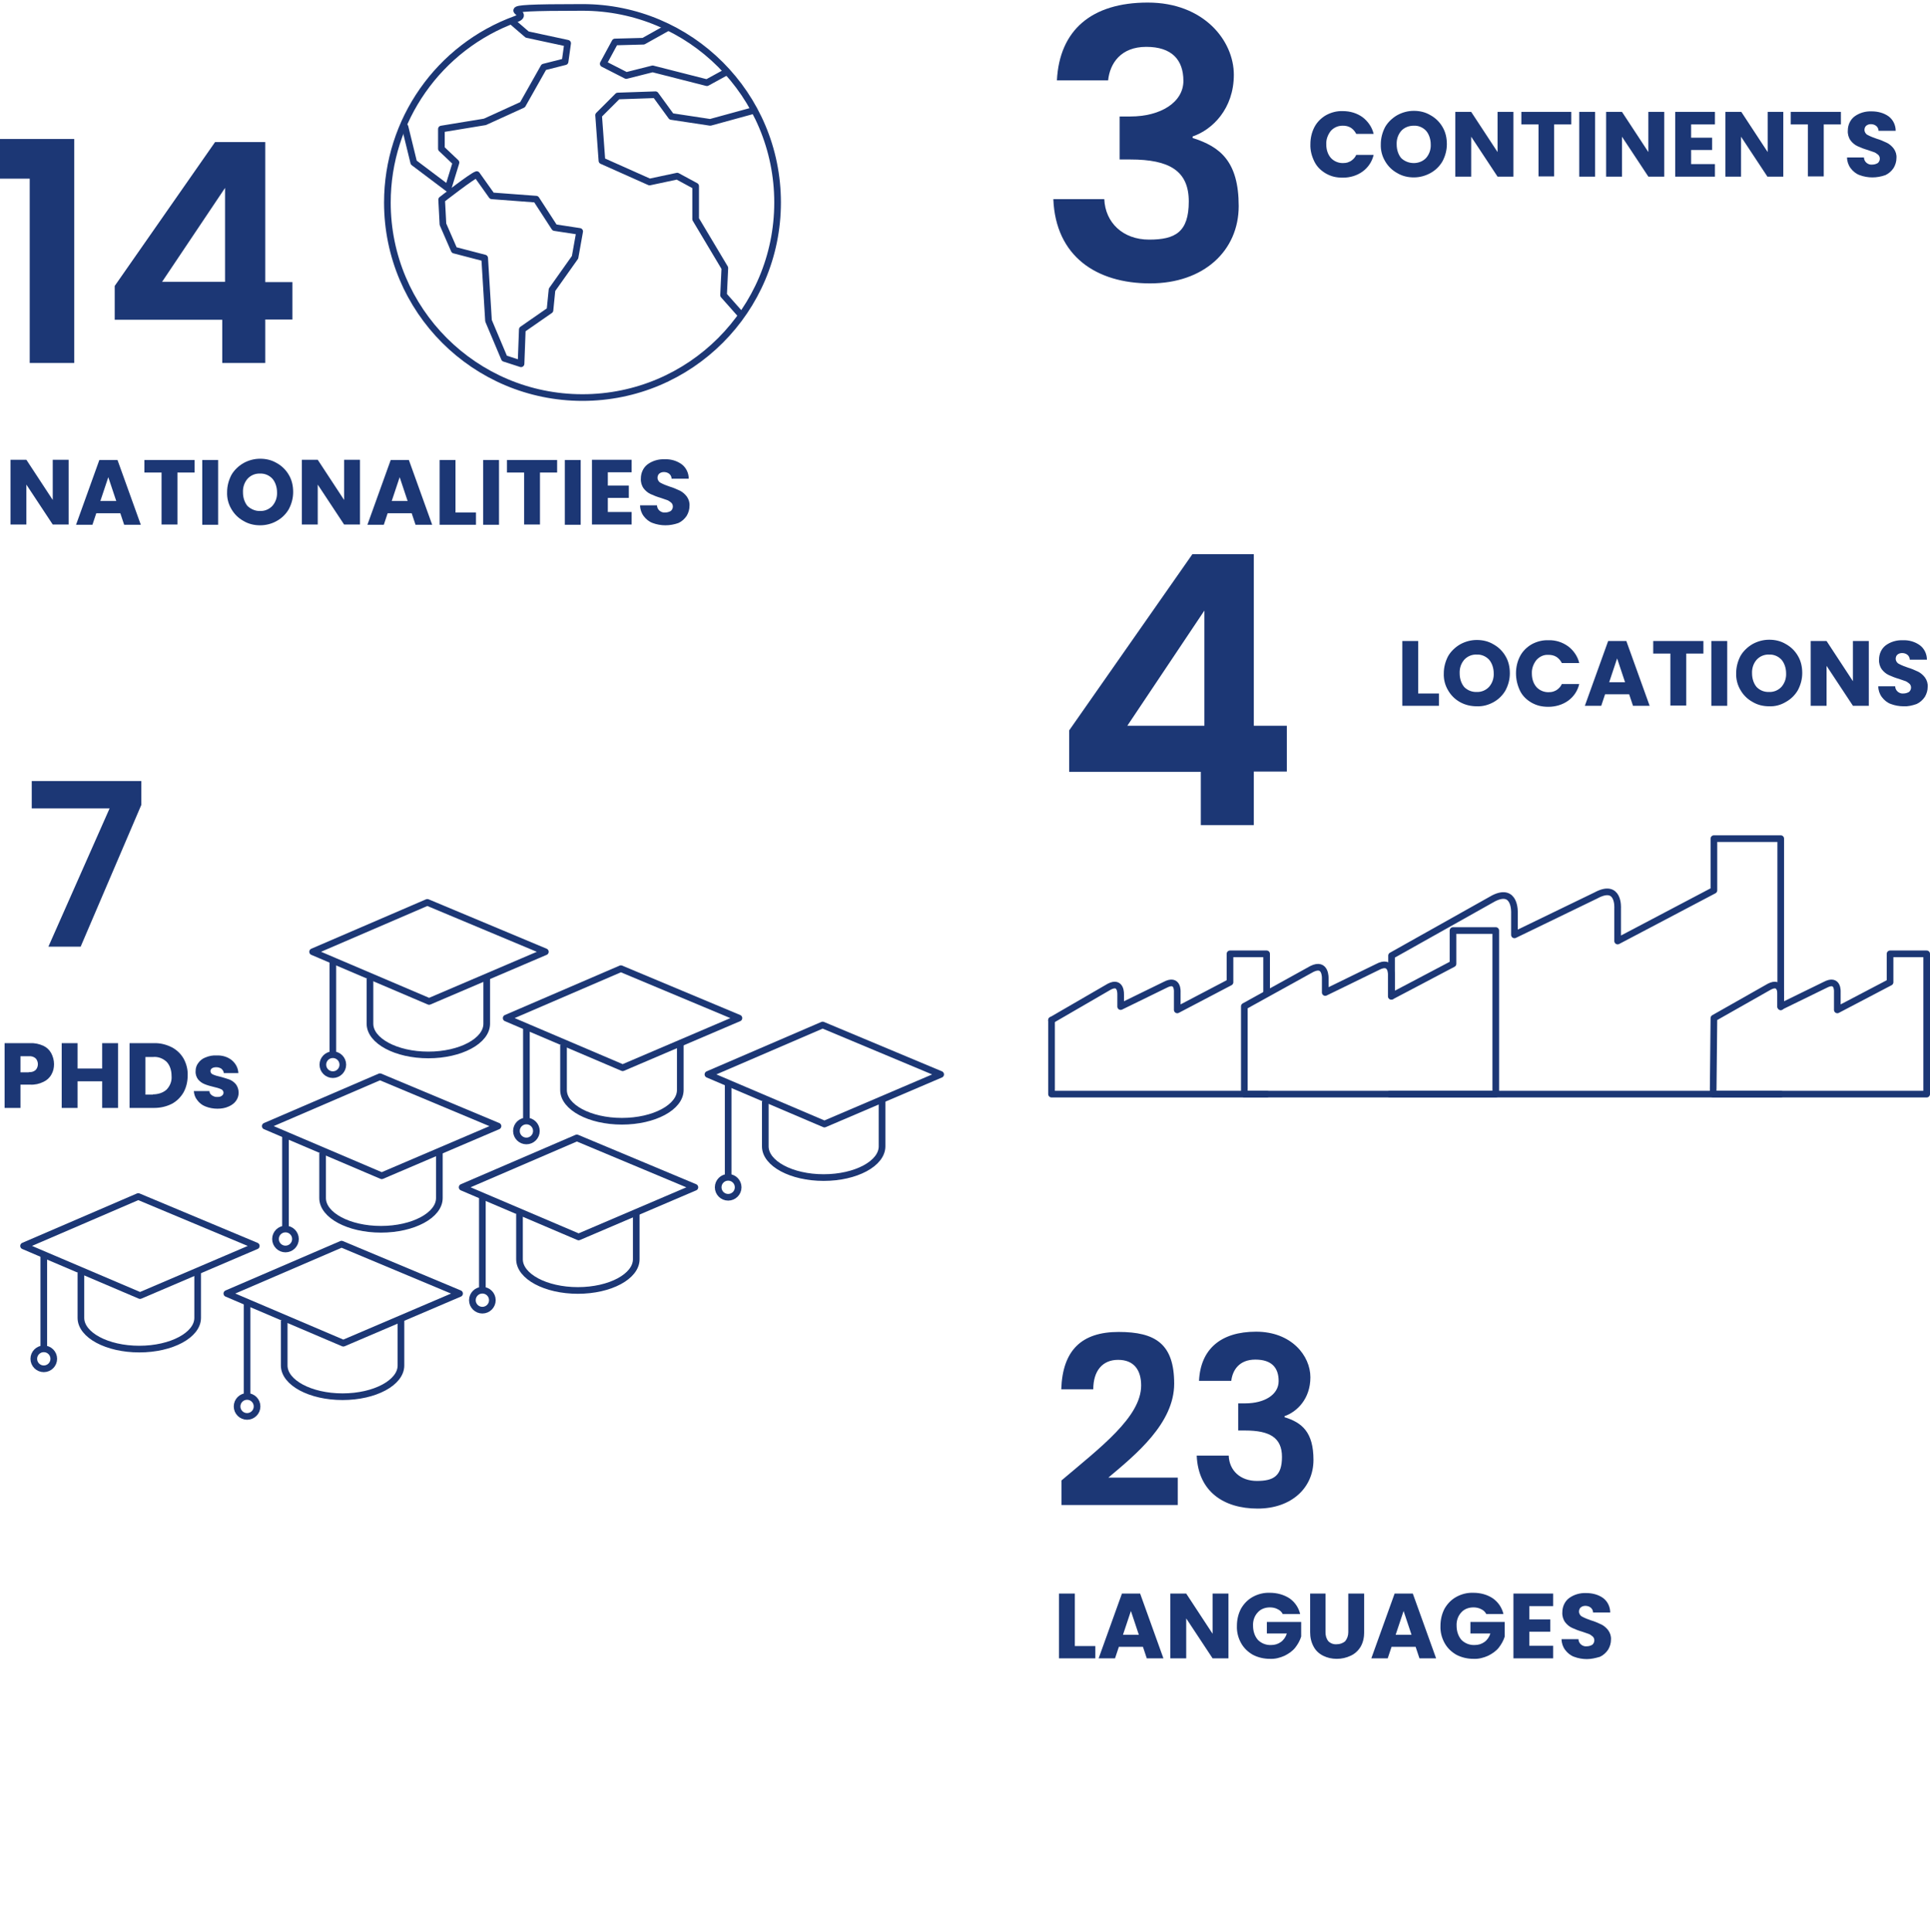 <?xml version="1.0" encoding="UTF-8"?>
<svg id="Layer_1" xmlns="http://www.w3.org/2000/svg" version="1.1" xmlns:xlink="http://www.w3.org/1999/xlink" viewBox="0 0 753.8 754.6">
  <!-- Generator: Adobe Illustrator 29.2.1, SVG Export Plug-In . SVG Version: 2.1.0 Build 116)  -->
  <defs>
    <style>
      .st0 {
        fill: #1c3775;
      }

      .st1 {
        stroke-linecap: round;
      }

      .st1, .st2 {
        fill: none;
        stroke: #1c3775;
        stroke-linejoin: round;
        stroke-width: 2.6px;
      }
    </style>
  </defs>
  <path class="st0" d="M469.1,322.3h20.6v-20.9h12.9v-17.9h-12.9v-67h-24l-48.1,68.8v16.2h51.4v20.8h.1ZM440.3,283.5l30.1-45v45h-30.1Z"/>
  <path class="st0" d="M26.8,204.9h-6.2l-10.3-15.6v15.6h-6.2v-25.3h6.2l10.3,15.7v-15.7h6.2v25.3ZM47,200.5h-9.4l-1.5,4.5h-6.4l9.1-25.3h7.1l9.1,25.3h-6.5l-1.5-4.5ZM45.4,195.7l-3.1-9.3-3.1,9.3s6.2,0,6.2,0ZM76,179.7v4.9h-6.7v20.3h-6.2v-20.3h-6.7v-4.9h19.6ZM85.2,179.7v25.3h-6.2v-25.3h6.2ZM101.6,205.2c-2.3,0-4.5-.5-6.5-1.7-2-1.1-3.6-2.7-4.7-4.6-1.2-2-1.8-4.3-1.7-6.7,0-2.3.6-4.6,1.7-6.7,1.1-1.9,2.8-3.5,4.7-4.6,2-1.1,4.2-1.7,6.5-1.7s4.5.5,6.5,1.7c2,1.1,3.6,2.7,4.7,4.6,1.2,2,1.7,4.3,1.7,6.7s-.6,4.6-1.7,6.7c-1.1,1.9-2.7,3.5-4.7,4.6-1.9,1.1-4.2,1.7-6.5,1.7ZM101.6,199.6c1.8.1,3.6-.7,4.8-2,1.3-1.5,1.9-3.4,1.8-5.3,0-1.9-.6-3.9-1.8-5.3-1.2-1.3-3-2.1-4.8-2-1.8-.1-3.6.6-4.9,2-1.3,1.5-1.9,3.4-1.8,5.4,0,1.9.6,3.9,1.8,5.3,1.3,1.2,3.1,2,4.9,1.9ZM140.6,204.9h-6.2l-10.3-15.6v15.6h-6.2v-25.3h6.2l10.3,15.7v-15.7h6.2v25.3ZM160.8,200.5h-9.4l-1.5,4.5h-6.4l9.1-25.3h7.1l9.1,25.3h-6.5l-1.5-4.5h0ZM159.2,195.7l-3.1-9.3-3.1,9.3h6.2ZM177.8,200.2h8.1v4.8h-14.2v-25.3h6.2v20.5h-.1ZM194.9,179.7v25.3h-6.2v-25.3h6.2ZM217.6,179.7v4.9h-6.7v20.3h-6.2v-20.3h-6.7v-4.9h19.6,0ZM226.8,179.7v25.3h-6.2v-25.3h6.2ZM237.4,184.6v5.1h8.2v4.8h-8.2v5.5h9.3v4.9h-15.5v-25.3h15.5v4.9h-9.3ZM259.9,205.2c-1.7,0-3.4-.3-5-.9-1.4-.5-2.6-1.5-3.5-2.7s-1.4-2.7-1.4-4.2h6.6c0,.8.4,1.6,1,2.1s1.4.8,2.2.7c.8,0,1.5-.2,2.2-.6.5-.4.8-1.1.8-1.7s-.2-1.1-.6-1.5c-.5-.4-1-.8-1.5-1-.9-.3-1.7-.6-2.6-.9-1.4-.4-2.7-.9-4-1.5-1.1-.5-2-1.3-2.7-2.2-.8-1.1-1.2-2.5-1.1-3.9,0-2.1.9-4.2,2.6-5.5,1.9-1.4,4.3-2.1,6.7-2,2.4-.1,4.8.6,6.7,2,1.7,1.3,2.7,3.4,2.7,5.6h-6.7c0-.7-.3-1.4-.9-1.9s-1.4-.7-2.1-.7-1.3.2-1.8.6-.7,1.1-.7,1.7.4,1.5,1.2,1.9c1.1.6,2.4,1.1,3.6,1.5,1.4.4,2.7,1,4,1.6,1,.5,1.9,1.3,2.6,2.2.8,1.1,1.2,2.4,1.1,3.7,0,1.4-.4,2.7-1.1,3.9-.8,1.2-1.9,2.2-3.2,2.8-1.7.6-3.4.9-5.1.9h0Z"/>
  <path class="st0" d="M412.8,31.4h20c.7-6.7,5-13.1,14.9-13.1s14.5,5,14.5,13.3-8.8,13.9-20.7,13.9h-4.2v16.8h4.2c15.2,0,22.8,4.4,22.8,16.4s-5.3,14.9-15.5,14.9-17.1-6.6-17.5-15.8h-19.9c.9,22.3,16.8,32.9,37.8,32.9s34.6-12.8,34.6-30.2-7.2-23.2-18-26.6v-.6c7.7-2.6,16.1-10.8,16.1-24.1s-11.7-28.2-33.6-28.2-34.5,10.7-35.5,30.4h0Z"/>
  <path class="st0" d="M12.4,305.1v10.7h30.4l-23.9,54h12.6l23.7-55.4v-9.3H12.4Z"/>
  <path class="st0" d="M414.6,587.9h45.4v-10.7h-27.1c10.7-9,25.7-21.2,25.7-36.7s-7.3-20.2-21.7-20.2-21.9,7.1-22.4,22.4h12.5c0-7.1,3.5-11.5,9.7-11.5s9,4,9,10c0,12.3-15.9,24.2-31.1,37.1v9.6h0ZM468.3,539.4h12.6c.5-4.2,3.1-8.3,9.4-8.3s9.1,3.1,9.1,8.4-5.5,8.7-13.1,8.7h-2.7v10.6h2.7c9.6,0,14.4,2.8,14.4,10.3s-3.3,9.4-9.8,9.4-10.8-4.1-11-9.9h-12.5c.6,14.1,10.6,20.7,23.8,20.7s21.8-8.1,21.8-19-4.5-14.6-11.3-16.7v-.4c4.9-1.7,10.1-6.8,10.1-15.2s-7.4-17.8-21.2-17.8-21.7,6.8-22.3,19.2h0Z"/>
  <path class="st0" d="M553.9,270.9h8.1v4.8h-14.3v-25.3h6.2v20.5ZM576.8,275.9c-2.3,0-4.5-.5-6.5-1.6s-3.6-2.7-4.7-4.6c-1.2-2-1.8-4.3-1.7-6.7,0-2.3.6-4.6,1.7-6.7,1.1-1.9,2.8-3.5,4.7-4.6,2-1.1,4.2-1.7,6.5-1.7s4.5.5,6.5,1.7c2,1.1,3.6,2.7,4.7,4.6,1.2,2,1.7,4.3,1.7,6.7s-.6,4.6-1.7,6.7c-1.1,1.9-2.7,3.5-4.7,4.6s-4.2,1.7-6.5,1.6h0ZM576.8,270.3c1.8.1,3.6-.7,4.8-2,1.3-1.5,1.9-3.4,1.8-5.3,0-1.9-.6-3.9-1.8-5.3-1.2-1.3-3-2.1-4.8-2-1.8-.1-3.6.6-4.9,2-1.3,1.5-1.9,3.4-1.8,5.4,0,1.9.6,3.9,1.8,5.3,1.3,1.3,3.1,2,4.9,1.9h0ZM592.1,263c0-2.3.5-4.6,1.6-6.7,1-1.9,2.6-3.5,4.5-4.6,2-1.1,4.3-1.7,6.6-1.6,2.8-.1,5.5.8,7.7,2.4,2.1,1.6,3.7,3.9,4.3,6.5h-6.8c-.5-1-1.2-1.8-2.1-2.4-1-.6-2-.8-3.2-.8-1.8-.1-3.4.7-4.6,2-1.2,1.5-1.9,3.4-1.8,5.3,0,1.9.5,3.8,1.8,5.3,1.2,1.3,2.9,2,4.6,2s2.2-.3,3.2-.8c.9-.6,1.7-1.4,2.1-2.4h6.8c-.6,2.6-2.1,4.9-4.3,6.5s-5,2.4-7.7,2.4-4.6-.5-6.6-1.6c-1.9-1.1-3.5-2.6-4.5-4.6-1.1-2.3-1.6-4.6-1.6-6.9h0ZM636.3,271.2h-9.4l-1.5,4.5h-6.4l9.1-25.3h7.1l9.1,25.3h-6.5l-1.5-4.5h0ZM634.7,266.5l-3.1-9.3-3.1,9.3h6.2,0ZM665.3,250.4v4.9h-6.7v20.3h-6.2v-20.3h-6.7v-4.9h19.6ZM674.6,250.4v25.3h-6.2v-25.3h6.2ZM691,275.9c-2.3,0-4.5-.5-6.5-1.7-2-1.1-3.6-2.7-4.7-4.6-1.2-2-1.8-4.3-1.7-6.7,0-2.3.6-4.6,1.7-6.7,1.1-1.9,2.8-3.5,4.7-4.6,2-1.1,4.2-1.7,6.5-1.7s4.5.5,6.5,1.7c2,1.1,3.6,2.7,4.7,4.6,1.2,2,1.7,4.3,1.7,6.7s-.6,4.6-1.7,6.7c-1.1,1.9-2.7,3.5-4.7,4.6-2,1.2-4.2,1.8-6.5,1.7ZM691,270.3c1.8.1,3.6-.7,4.8-2,1.3-1.5,1.9-3.4,1.8-5.3,0-1.9-.6-3.9-1.8-5.3-1.2-1.3-3-2.1-4.8-2-1.8-.1-3.6.6-4.9,2-1.3,1.5-1.9,3.4-1.8,5.4,0,1.9.6,3.9,1.8,5.3,1.3,1.3,3,2,4.9,1.9ZM729.9,275.7h-6.2l-10.3-15.6v15.6h-6.2v-25.3h6.2l10.3,15.7v-15.7h6.2v25.3ZM743.5,275.9c-1.7,0-3.4-.3-5-.9-1.4-.5-2.6-1.5-3.5-2.7s-1.4-2.7-1.4-4.2h6.6c0,.8.4,1.6,1,2.1s1.4.8,2.2.7c.8,0,1.5-.2,2.2-.6.5-.4.8-1.1.8-1.7s-.2-1.1-.6-1.5c-.5-.4-1-.8-1.5-1-.9-.3-1.7-.6-2.6-.9-1.4-.4-2.7-.9-4-1.5-1.1-.5-2-1.3-2.7-2.2-.8-1.1-1.2-2.5-1.1-3.9,0-2.1.9-4.2,2.6-5.5,1.9-1.4,4.3-2.1,6.7-2,2.4-.1,4.8.6,6.7,2,1.7,1.3,2.7,3.4,2.7,5.6h-6.7c0-.7-.3-1.4-.9-1.9s-1.4-.7-2.1-.7-1.3.2-1.8.6-.7,1.1-.7,1.7.4,1.5,1.2,1.9c1.1.6,2.4,1.1,3.6,1.5,1.4.4,2.7,1,4,1.6,1,.5,1.9,1.3,2.6,2.2.8,1.1,1.2,2.4,1.1,3.7,0,1.4-.4,2.7-1.1,3.9-.8,1.2-1.9,2.2-3.2,2.8-1.7.6-3.4,1-5.1.9Z"/>
  <path class="st0" d="M511.8,56.3c0-2.3.5-4.6,1.6-6.7,1-1.9,2.6-3.5,4.5-4.6,2-1.1,4.3-1.7,6.6-1.6,2.8,0,5.5.8,7.7,2.4,2.1,1.6,3.7,3.9,4.3,6.5h-6.8c-.5-1-1.2-1.8-2.1-2.4-1-.6-2-.8-3.2-.8-1.8,0-3.4.7-4.6,2-1.2,1.5-1.9,3.4-1.8,5.3,0,1.9.5,3.8,1.8,5.3,1.2,1.3,2.9,2,4.6,2s2.2-.3,3.2-.8c.9-.6,1.7-1.4,2.1-2.4h6.8c-.6,2.6-2.1,4.9-4.3,6.5s-4.9,2.4-7.7,2.4-4.6-.5-6.6-1.6c-1.9-1.1-3.5-2.6-4.5-4.6-1.1-2.2-1.7-4.5-1.6-6.9h0ZM552.2,69.3c-2.3,0-4.5-.5-6.5-1.7-2-1.1-3.6-2.7-4.7-4.6-1.2-2-1.8-4.3-1.7-6.7,0-2.3.6-4.6,1.7-6.7,1.1-1.9,2.8-3.5,4.7-4.6,2-1.1,4.2-1.7,6.5-1.7s4.5.5,6.5,1.7c2,1.1,3.6,2.7,4.7,4.6,1.2,2,1.7,4.3,1.7,6.7s-.6,4.6-1.7,6.7c-1.1,1.9-2.7,3.5-4.7,4.6s-4.2,1.7-6.5,1.7ZM552.2,63.7c1.8,0,3.6-.7,4.8-2,1.3-1.5,1.9-3.4,1.8-5.3,0-1.9-.6-3.9-1.8-5.3-1.2-1.3-3-2.1-4.8-2-1.8,0-3.6.6-4.9,2-1.3,1.5-1.9,3.4-1.8,5.4,0,1.9.6,3.9,1.8,5.3,1.3,1.2,3,1.9,4.9,1.9ZM591.1,69h-6.2l-10.3-15.6v15.6h-6.2v-25.3h6.2l10.3,15.7v-15.7h6.2v25.3ZM613.7,43.7v4.9h-6.7v20.3h-6.1v-20.3h-6.7v-4.9s19.5,0,19.5,0ZM623,43.7v25.3h-6.2v-25.3h6.2ZM650,69h-6.2l-10.3-15.6v15.6h-6.2v-25.3h6.2l10.3,15.7v-15.7h6.2v25.3ZM660.5,48.7v5.1h8.2v4.8h-8.2v5.5h9.3v4.9h-15.5v-25.3h15.5v4.9h-9.3ZM696.5,69h-6.2l-10.3-15.6v15.6h-6.1v-25.3h6.2l10.3,15.7v-15.7h6.1v25.3ZM719,43.7v4.9h-6.7v20.3h-6.2v-20.3h-6.7v-4.9h19.6ZM731.3,69.3c-1.7,0-3.4-.3-5-.9-1.4-.5-2.6-1.5-3.5-2.7s-1.4-2.7-1.4-4.2h6.6c0,.8.4,1.6,1,2.1s1.4.8,2.2.7c.8,0,1.5-.2,2.2-.6.5-.4.8-1.1.8-1.7s-.2-1.1-.6-1.5c-.5-.4-1-.8-1.5-1-.9-.3-1.7-.6-2.6-.9-1.4-.4-2.7-.9-4-1.5-1.1-.5-2-1.3-2.7-2.2-.8-1.1-1.2-2.5-1.1-3.9,0-2.1.9-4.2,2.6-5.5,1.9-1.4,4.3-2.1,6.7-2,2.4,0,4.8.6,6.7,2,1.7,1.3,2.7,3.4,2.7,5.6h-6.7c0-.7-.3-1.4-.9-1.9s-1.4-.7-2.1-.7-1.3.2-1.8.6-.7,1.1-.7,1.7.4,1.5,1.2,1.9c1.1.6,2.4,1.1,3.6,1.5,1.4.4,2.7,1,4,1.6,1,.5,1.9,1.3,2.6,2.2.8,1.1,1.2,2.4,1.1,3.7,0,1.4-.4,2.7-1.1,3.9-.8,1.2-1.9,2.2-3.2,2.8-1.7.6-3.4.9-5.1.9Z"/>
  <path class="st0" d="M11.7,141.8h17.3V54.3H0v15.5h11.6v72h0ZM86.8,141.8h16.8v-17h10.6v-14.6h-10.6v-54.7h-19.6l-39.2,56.2v13.2h42v16.9h0ZM63.3,110.1l24.6-36.7v36.7h-24.6Z"/>
  <g>
    <path class="st1" d="M494.8,427.4h-84.1v-28.9"/>
    <path class="st1" d="M410.7,398.5l22.6-13.1c4.7-2.4,4.4,3.1,4.4,3.1v4.7l17.4-8.5c5.1-2.7,4.7,2.8,4.7,2.8v7l20.6-10.8v-11.1h14.3v15.5"/>
    <path class="st1" d="M543.5,389.1v-15.8l39.9-22.4c8.6-4.3,8.1,5.7,8.1,5.7v8.6l31.8-15.4c9.2-5,8.5,5,8.5,5v12.8l37.6-19.8v-20.2h26.1v65.7"/>
    <line class="st1" x1="542.8" y1="427.4" x2="695.5" y2="427.4"/>
    <path class="st1" d="M669.1,427.4h83.4v-54.8h-14.3v11.1l-20.6,10.8v-7s.4-5.5-4.7-2.8l-17.4,8.5v-4.7s.3-5.5-4.4-3.1l-21.7,12.3-.3,29.7Z"/>
    <path class="st1" d="M486,427.4h98.2v-63.9h-16.7v13l-24.1,12.7v-8.2s.4-6.4-5.5-3.2l-20.3,9.9v-5.5s.3-6.4-5.2-3.7l-26.4,14.6v34.3h0Z"/>
  </g>
  <path class="st0" d="M21.1,415.7c0,1.4-.3,2.8-1,4-.7,1.3-1.8,2.3-3.1,2.9-1.6.8-3.4,1.2-5.2,1.1h-3.8v9.1H1.8v-25.3h10c1.8-.1,3.5.3,5.1,1,1.3.6,2.4,1.6,3.1,2.9s1.1,2.8,1.1,4.3h0ZM11.3,418.8c1,.1,1.9-.2,2.6-.8.6-.6.9-1.5.9-2.3s-.3-1.7-.9-2.3c-.7-.6-1.7-.9-2.6-.8h-3.3v6.3h3.3ZM46.1,407.5v25.3h-6.2v-10.4h-9.6v10.4h-6.2v-25.3h6.2v9.9h9.6v-9.9h6.2ZM60.1,407.5c2.4-.1,4.8.5,7,1.6,1.9,1,3.5,2.5,4.6,4.4,1.1,2,1.7,4.3,1.6,6.6,0,2.3-.5,4.6-1.6,6.6-1.1,1.9-2.7,3.5-4.6,4.5-2.2,1.1-4.5,1.6-7,1.6h-9.5v-25.3h9.5ZM59.7,427.5c2,0,4-.6,5.4-1.9,1.4-1.5,2.1-3.4,1.9-5.4,0-2-.6-4-1.9-5.4-1.5-1.4-3.4-2.1-5.4-1.9h-2.9v14.7h2.9ZM84.9,433.1c-1.6,0-3.2-.3-4.7-.9-1.3-.5-2.4-1.4-3.2-2.5-.8-1-1.2-2.2-1.3-3.5h6.1c0,.7.4,1.3,1,1.7s1.4.7,2.1.6c.6,0,1.2,0,1.8-.5.4-.3.6-.7.6-1.2s-.4-1.1-.9-1.3c-.9-.4-1.9-.7-2.9-.9-1.2-.3-2.4-.6-3.6-1.1-1-.4-1.8-1-2.5-1.8-.7-.9-1.1-2.1-1-3.3,0-1.1.3-2.2,1-3.1.7-1,1.7-1.8,2.8-2.2,1.4-.6,2.9-.9,4.4-.8,2.1-.1,4.3.5,6,1.9,1.5,1.3,2.4,3,2.5,5h-5.7c0-.7-.4-1.2-.9-1.7-.6-.4-1.3-.6-2-.6s-1.2.1-1.7.4c-.4.3-.6.7-.6,1.1,0,.6.4,1.1.9,1.3.9.4,1.9.7,2.9.9,1.2.3,2.4.7,3.6,1.1,1,.4,1.8,1,2.5,1.8.7.9,1.1,2.1,1.1,3.3s-.3,2.2-1,3.2-1.7,1.7-2.8,2.2c-1.5.7-3,.9-4.5.9Z"/>
  <path class="st0" d="M419.7,643h8.1v4.8h-14.2v-25.3h6.2v20.5h-.1ZM446.4,643.3h-9.4l-1.5,4.5h-6.4l9.1-25.3h7.1l9.1,25.3h-6.5l-1.5-4.5h0ZM444.8,638.6l-3.1-9.3-3.1,9.3h6.2ZM479.8,647.8h-6.2l-10.3-15.6v15.6h-6.2v-25.3h6.2l10.3,15.7v-15.7h6.2v25.3ZM501,630.5c-.4-.8-1.1-1.5-2-1.9-.9-.5-2-.7-3-.7-1.8,0-3.6.6-4.8,2-1.3,1.4-1.9,3.3-1.8,5.2,0,2,.6,4,1.9,5.5,1.4,1.4,3.3,2.1,5.2,2,1.4,0,2.7-.4,3.8-1.2,1.1-.8,1.9-2,2.3-3.3h-7.8v-4.5h13.4v5.7c-.5,1.6-1.3,3-2.3,4.3-1.1,1.4-2.6,2.4-4.2,3.2-1.8.8-3.7,1.3-5.7,1.2-2.3,0-4.6-.5-6.7-1.6-1.9-1.1-3.5-2.6-4.6-4.6s-1.7-4.3-1.6-6.7c0-2.3.5-4.6,1.6-6.7,1.1-1.9,2.6-3.5,4.6-4.6s4.3-1.7,6.7-1.6c2.7,0,5.4.7,7.7,2.2,2.1,1.5,3.5,3.6,4.1,6.1h-6.8ZM517.7,622.5v15.1c0,1.3.3,2.5,1.1,3.5.9.9,2.1,1.3,3.3,1.2,1.2,0,2.4-.4,3.3-1.2.8-1,1.2-2.2,1.2-3.5v-15.1h6.2v15.1c0,2-.4,4-1.4,5.7-.9,1.5-2.3,2.8-3.9,3.5-1.7.8-3.5,1.2-5.4,1.2s-3.7-.4-5.3-1.2-2.9-2-3.7-3.5c-1-1.8-1.4-3.7-1.4-5.7v-15.1h6ZM552.9,643.3h-9.4l-1.5,4.5h-6.4l9.1-25.3h7.1l9.1,25.3h-6.5l-1.5-4.5h0ZM551.3,638.6l-3.1-9.3-3.1,9.3h6.2,0ZM580.5,630.5c-.4-.8-1.1-1.5-2-1.9-.9-.5-2-.7-3-.7-1.8,0-3.6.6-4.8,2-1.3,1.4-1.9,3.3-1.8,5.2,0,2,.6,4,1.9,5.5,1.4,1.4,3.3,2.1,5.2,2,1.4,0,2.7-.4,3.8-1.2s1.9-2,2.3-3.3h-7.8v-4.5h13.4v5.7c-.5,1.6-1.3,3-2.3,4.3-1.1,1.4-2.6,2.4-4.2,3.2-1.8.8-3.7,1.3-5.7,1.2-2.3,0-4.6-.5-6.7-1.6-1.9-1.1-3.5-2.6-4.6-4.6s-1.7-4.3-1.6-6.7c0-2.3.5-4.6,1.6-6.7,1.1-1.9,2.6-3.5,4.6-4.6s4.3-1.7,6.7-1.6c2.7,0,5.4.7,7.6,2.2,2.1,1.5,3.5,3.6,4.1,6.1h-6.7ZM597.3,627.5v5.1h8.2v4.8h-8.2v5.5h9.3v4.9h-15.5v-25.3h15.5v4.9h-9.3ZM619.8,648.1c-1.7,0-3.4-.3-5-.9-1.4-.5-2.6-1.5-3.5-2.7s-1.4-2.7-1.4-4.2h6.6c0,.8.4,1.6,1,2.1s1.4.8,2.2.7c.8,0,1.5-.2,2.2-.6.5-.4.8-1.1.8-1.7s-.2-1.1-.6-1.5c-.5-.4-1-.8-1.5-1-.9-.3-1.7-.6-2.6-.9-1.4-.4-2.7-.9-4-1.5-1.1-.5-2-1.3-2.7-2.2-.8-1.1-1.2-2.5-1.1-3.9,0-2.1.9-4.2,2.6-5.5,1.9-1.4,4.3-2.1,6.7-2,2.4,0,4.8.6,6.7,2,1.7,1.3,2.7,3.4,2.7,5.6h-6.7c0-.7-.3-1.4-.9-1.9s-1.4-.7-2.1-.7-1.3.2-1.8.6-.7,1.1-.7,1.7.4,1.5,1.2,1.9c1.1.6,2.4,1.1,3.6,1.5,1.4.4,2.7,1,4,1.6,1,.5,1.9,1.3,2.6,2.2.8,1.1,1.2,2.4,1.1,3.7,0,1.4-.4,2.7-1.1,3.9-.8,1.2-1.9,2.2-3.2,2.8-1.7.5-3.4.9-5.1.9h0Z"/>
  <g>
    <g>
      <path class="st2" d="M144.5,382.3v17.6c0,6.7,10.2,12.2,22.8,12.2s22.8-5.5,22.8-12.2v-17.6"/>
      <path class="st2" d="M122.1,371.8l44.8-19.3,46.1,19.3-45.4,19.4-36.6-15.6-8.9-3.8Z"/>
      <line class="st2" x1="130" y1="412.1" x2="130" y2="375.6"/>
      <circle class="st2" cx="130" cy="415.9" r="3.9"/>
    </g>
    <g>
      <path class="st2" d="M220.1,408.2v17.6c0,6.7,10.2,12.2,22.8,12.2s22.8-5.5,22.8-12.2v-17.6"/>
      <path class="st2" d="M197.7,397.7l44.8-19.3,46.1,19.3-45.4,19.4-36.6-15.6-8.9-3.8h0Z"/>
      <line class="st2" x1="205.6" y1="438" x2="205.6" y2="401.5"/>
      <circle class="st2" cx="205.6" cy="441.8" r="3.9"/>
    </g>
    <g>
      <path class="st2" d="M126,450.4v17.6c0,6.7,10.2,12.2,22.8,12.2s22.8-5.5,22.8-12.2v-17.6"/>
      <path class="st2" d="M103.6,439.9l44.8-19.3,46.1,19.3-45.4,19.4-36.6-15.6-8.9-3.8h0Z"/>
      <line class="st2" x1="111.5" y1="480.2" x2="111.5" y2="443.7"/>
      <circle class="st2" cx="111.5" cy="484" r="3.9"/>
    </g>
    <g>
      <path class="st2" d="M202.9,474.3v17.6c0,6.7,10.2,12.2,22.8,12.2s22.8-5.5,22.8-12.2v-17.6"/>
      <path class="st2" d="M180.5,463.8l44.8-19.3,46.1,19.3-45.4,19.4-36.6-15.6-8.9-3.8h0Z"/>
      <line class="st2" x1="188.4" y1="504.1" x2="188.4" y2="467.6"/>
      <circle class="st2" cx="188.4" cy="507.9" r="3.9"/>
    </g>
    <g>
      <path class="st2" d="M111,515.8v17.6c0,6.7,10.2,12.2,22.8,12.2s22.8-5.5,22.8-12.2v-17.6"/>
      <path class="st2" d="M88.6,505.3l44.8-19.3,46.1,19.3-45.4,19.4-36.6-15.6-8.9-3.8h0Z"/>
      <line class="st2" x1="96.5" y1="545.6" x2="96.5" y2="509.1"/>
      <circle class="st2" cx="96.5" cy="549.4" r="3.9"/>
    </g>
    <g>
      <path class="st2" d="M31.6,497.2v17.6c0,6.7,10.2,12.2,22.8,12.2s22.8-5.5,22.8-12.2v-17.6"/>
      <path class="st2" d="M9.2,486.7l44.8-19.3,46.1,19.3-45.4,19.4-36.6-15.6-8.9-3.8h0Z"/>
      <line class="st2" x1="17.1" y1="527" x2="17.1" y2="490.5"/>
      <circle class="st2" cx="17.1" cy="530.8" r="3.9"/>
    </g>
    <g>
      <path class="st2" d="M298.9,430.2v17.6c0,6.7,10.2,12.2,22.8,12.2s22.8-5.5,22.8-12.2v-17.6"/>
      <path class="st2" d="M276.5,419.7l44.8-19.3,46.1,19.3-45.4,19.4-36.6-15.6-8.9-3.8h0Z"/>
      <line class="st2" x1="284.4" y1="460" x2="284.4" y2="423.5"/>
      <circle class="st2" cx="284.4" cy="463.8" r="3.9"/>
    </g>
  </g>
  <g>
    <path class="st1" d="M151.3,79.1c0,42.1,34.1,76.2,76.2,76.2s76.2-34.1,76.2-76.2S269.6,2.9,227.5,2.9s-17.7,1.5-26.1,4.6c-30,10.9-50.1,39.5-50.1,71.6h0Z"/>
    <path class="st1" d="M200.2,8.6l5.7,4.9,15.8,3.4-1,7.2-8.3,2.1-8.3,14.7-14.7,6.7-17,2.8v7.7l5.7,5.4-3.1,10.1-13.4-10.1-3.4-13.9"/>
    <path class="st1" d="M186.2,68.2c-1.8.5-13.7,9.8-13.7,9.8l.5,9.6,4.4,10.1,11.9,3.1,1.5,24.5,6.2,14.7,6.5,2.1.5-13.4,10.8-7.5.8-8,9-12.7,1.8-10.1-9.8-1.5-7.2-11.1-17.3-1.3-5.9-8.3h0Z"/>
    <path class="st1" d="M260.6,10.9l-9.3,5.2-11.1.3-4.6,8.5,9,4.6,10.3-2.6,21.2,5.4,7.5-4.1"/>
    <path class="st1" d="M294.2,43.2l-16.8,4.6-15.2-2.3-6.2-8.5-14.7.5-7.5,7.5,1.3,17.8,18.6,8.3,10.8-2.3,7.2,3.9v12.9l11.4,19.1-.5,10.6,6.2,7"/>
  </g>
</svg>